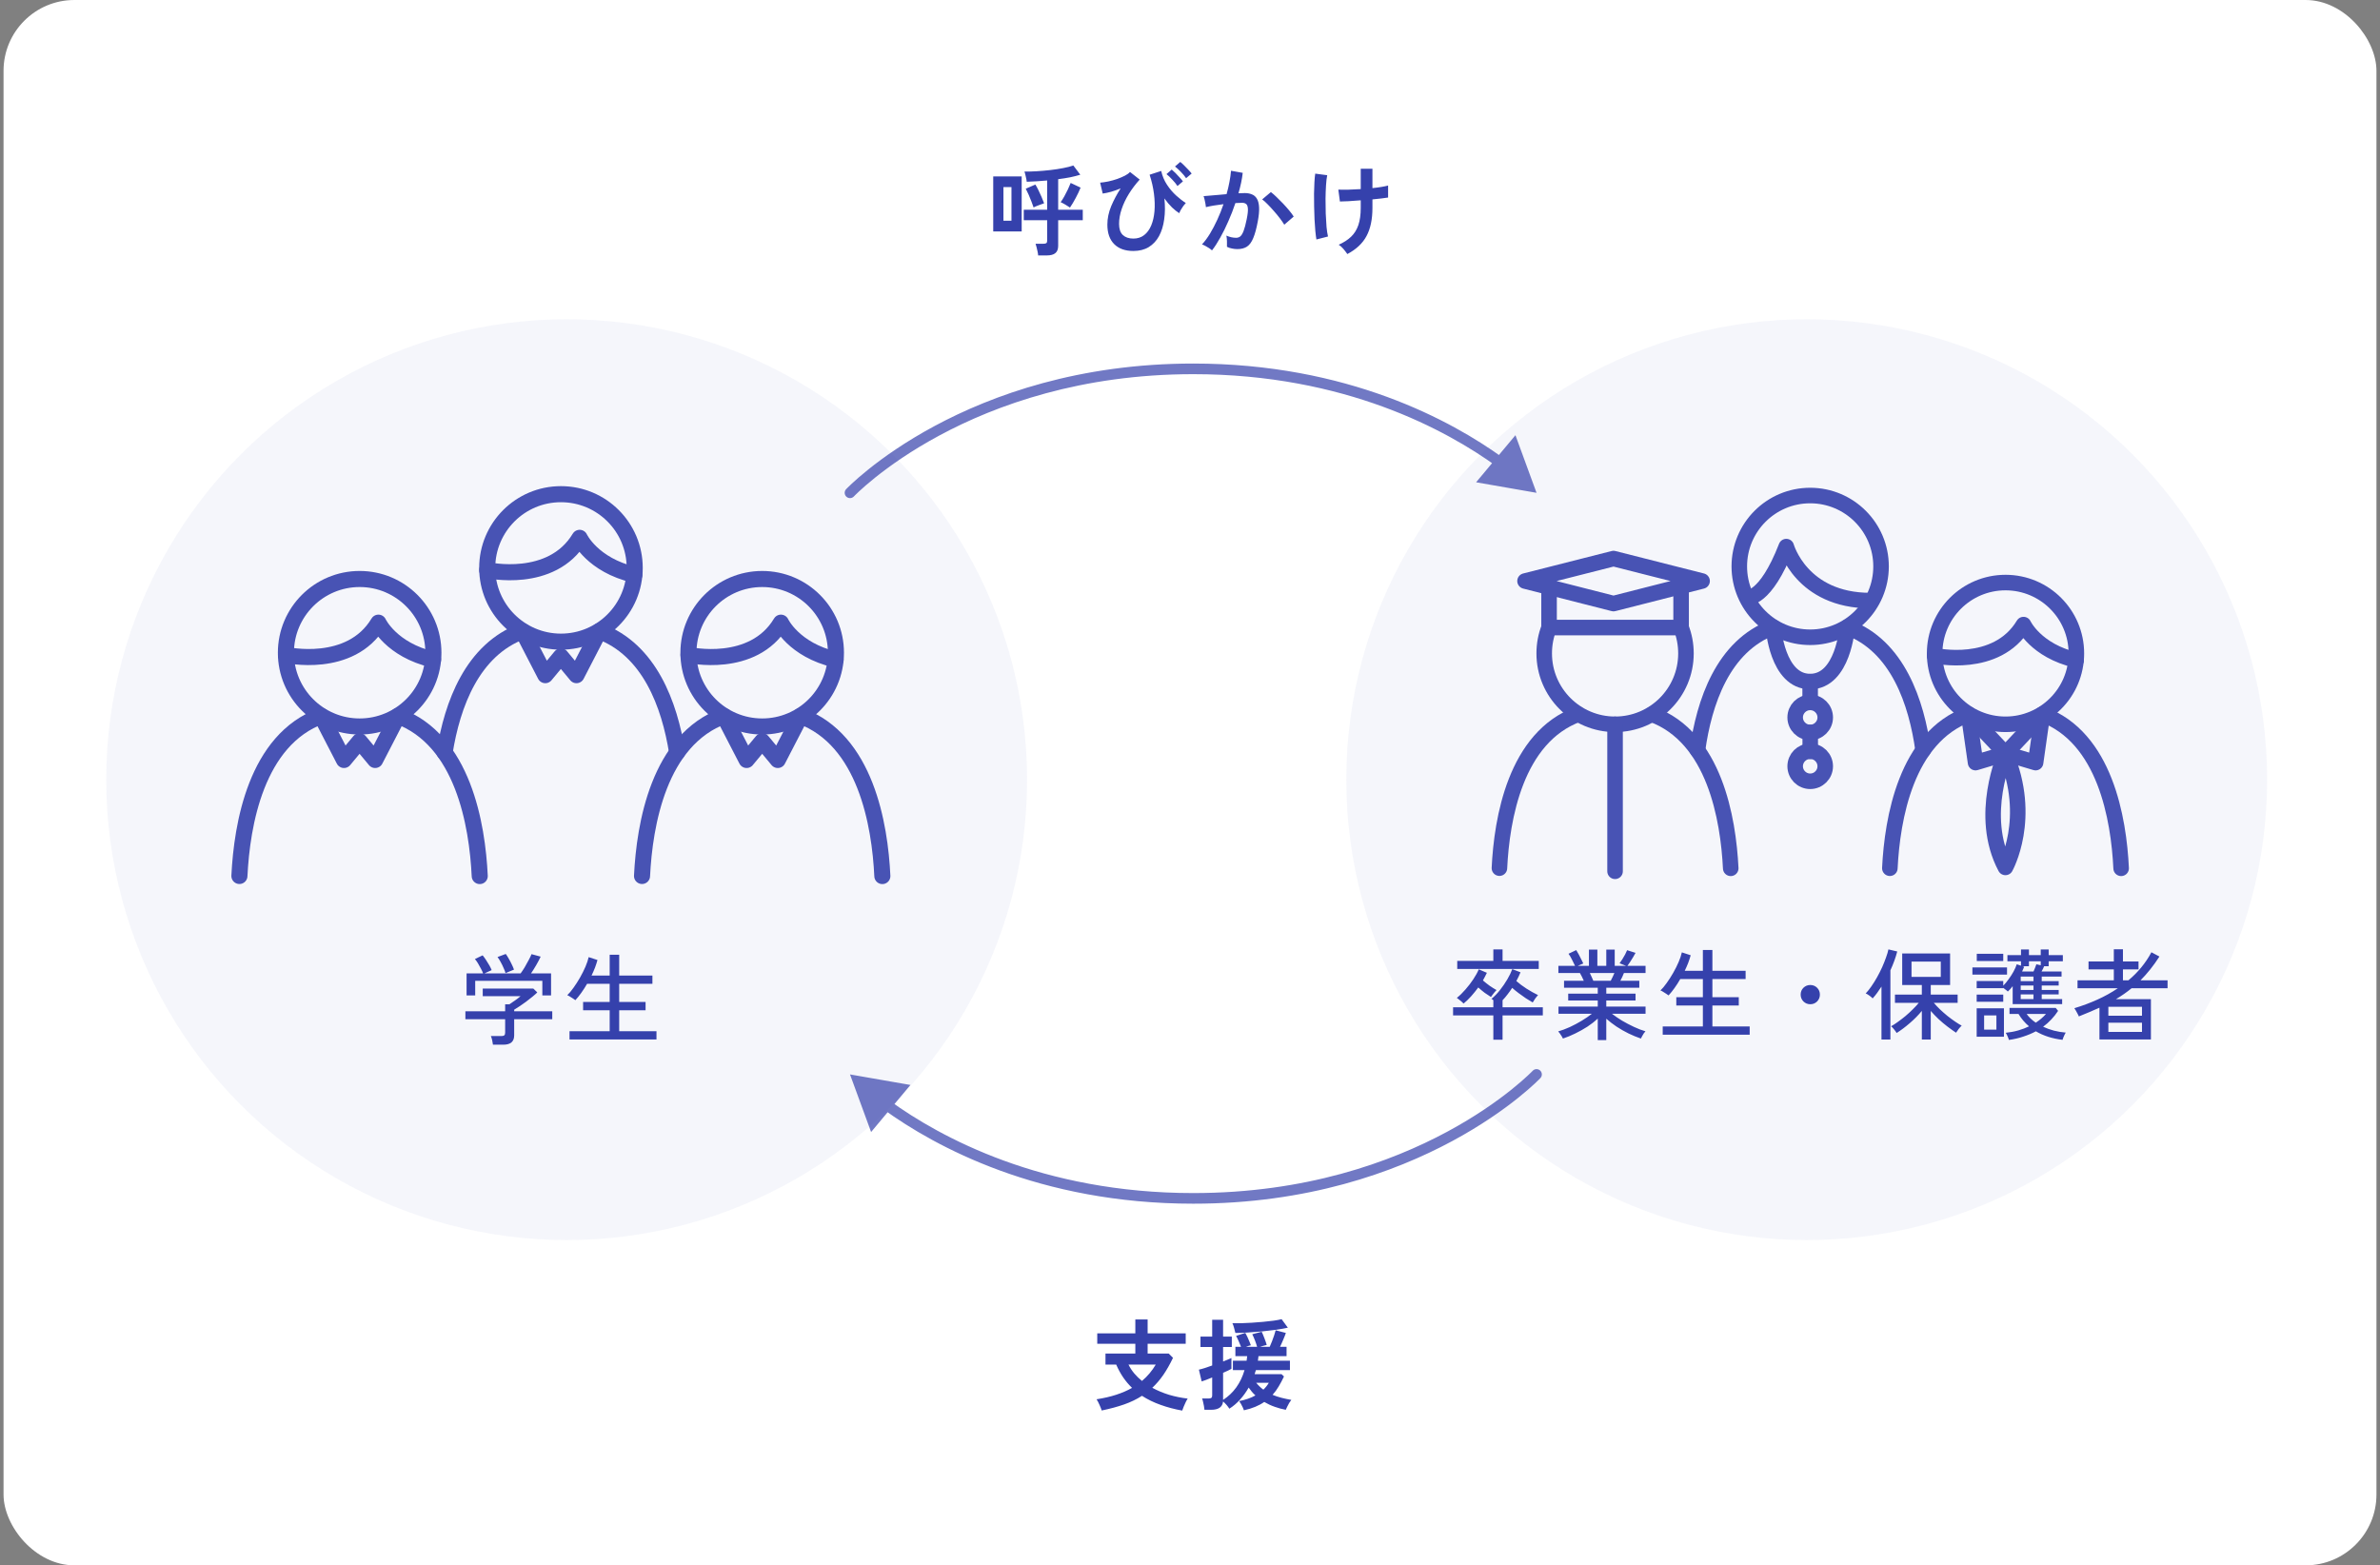 <svg width="336" height="221" viewBox="0 0 336 221" fill="none" xmlns="http://www.w3.org/2000/svg">
<rect x="0" y="0" width="336" height="221" fill="#808080" stroke="none"/>
<rect x="0.5" width="335" height="221" rx="10" fill="white"/>
<circle opacity="0.05" cx="80" cy="110.077" r="65" fill="#3541AC"/>
<g opacity="0.9">
<path d="M50.775 102.568C56.525 102.568 61.186 97.907 61.186 92.157C61.186 86.407 56.525 81.745 50.775 81.745C45.025 81.745 40.363 86.407 40.363 92.157C40.363 97.907 45.025 102.568 50.775 102.568Z" stroke="#3541AC" stroke-width="2.269" stroke-linecap="round" stroke-linejoin="round"/>
<path d="M33.799 123.673C34.152 116.45 36.152 104.45 45.352 101.086L48.563 107.297L50.763 104.65L52.963 107.297L56.175 101.086C65.374 104.45 67.386 116.461 67.727 123.685" stroke="#3541AC" stroke-width="2.269" stroke-linecap="round" stroke-linejoin="round"/>
<path d="M40.375 92.462C40.375 92.462 49.457 94.521 53.422 87.91C53.422 87.91 55.198 91.745 61.139 93.133" stroke="#3541AC" stroke-width="2.269" stroke-linecap="round" stroke-linejoin="round"/>
<path d="M107.603 102.568C113.353 102.568 118.014 97.907 118.014 92.157C118.014 86.407 113.353 81.746 107.603 81.746C101.853 81.746 97.191 86.407 97.191 92.157C97.191 97.907 101.853 102.568 107.603 102.568Z" stroke="#3541AC" stroke-width="2.269" stroke-linecap="round" stroke-linejoin="round"/>
<path d="M90.639 123.673C90.992 116.45 92.992 104.45 102.191 101.086L105.403 107.297L107.603 104.65L109.803 107.297L113.015 101.086C122.214 104.45 124.226 116.462 124.567 123.685" stroke="#3541AC" stroke-width="2.269" stroke-linecap="round" stroke-linejoin="round"/>
<path d="M97.201 92.463C97.201 92.463 106.283 94.521 110.248 87.91C110.248 87.91 112.024 91.745 117.965 93.133" stroke="#3541AC" stroke-width="2.269" stroke-linecap="round" stroke-linejoin="round"/>
<path d="M79.195 90.592C84.945 90.592 89.606 85.931 89.606 80.181C89.606 74.431 84.945 69.77 79.195 69.77C73.445 69.77 68.783 74.431 68.783 80.181C68.783 85.931 73.445 90.592 79.195 90.592Z" stroke="#3541AC" stroke-width="2.269" stroke-linecap="round" stroke-linejoin="round"/>
<path d="M62.772 106.227C63.842 99.498 66.654 91.722 73.771 89.11L76.983 95.322L79.183 92.674L81.383 95.322L84.594 89.11C91.712 91.722 94.523 99.498 95.594 106.227" stroke="#3541AC" stroke-width="2.269" stroke-linecap="round" stroke-linejoin="round"/>
<path d="M68.783 80.487C68.783 80.487 77.865 82.546 81.83 75.934C81.83 75.934 83.606 79.769 89.547 81.157" stroke="#3541AC" stroke-width="2.269" stroke-linecap="round" stroke-linejoin="round"/>
</g>
<path d="M69.594 147.494C69.575 147.316 69.538 147.102 69.482 146.85C69.426 146.607 69.365 146.416 69.3 146.276H70.77C70.966 146.276 71.106 146.243 71.19 146.178C71.274 146.103 71.316 145.977 71.316 145.8V143.896H65.702V142.776H71.316V141.796H71.904C72.128 141.646 72.389 141.469 72.688 141.264C72.996 141.049 73.262 140.844 73.486 140.648H68.152V139.57H75.292L75.852 140.116C75.674 140.293 75.441 140.498 75.152 140.732C74.872 140.965 74.568 141.203 74.242 141.446C73.915 141.679 73.607 141.894 73.318 142.09C73.028 142.286 72.786 142.44 72.59 142.552V142.776H77.966V143.896H72.59V146.178C72.59 147.055 72.081 147.494 71.064 147.494H69.594ZM65.87 140.536V137.428H68.208C68.133 137.222 68.026 136.994 67.886 136.742C67.755 136.48 67.615 136.228 67.466 135.986C67.316 135.743 67.176 135.547 67.046 135.398L68.138 134.88C68.278 135.048 68.432 135.258 68.6 135.51C68.768 135.762 68.926 136.018 69.076 136.28C69.225 136.541 69.337 136.77 69.412 136.966L68.39 137.428H73.5C73.668 137.204 73.854 136.924 74.06 136.588C74.265 136.242 74.456 135.897 74.634 135.552C74.82 135.206 74.956 134.926 75.04 134.712L76.328 135.062C76.178 135.398 75.973 135.79 75.712 136.238C75.46 136.676 75.212 137.073 74.97 137.428H77.798V140.536H76.566V138.478H67.088V140.536H65.87ZM71.372 137.386C71.316 137.18 71.222 136.938 71.092 136.658C70.97 136.368 70.83 136.084 70.672 135.804C70.522 135.524 70.378 135.295 70.238 135.118L71.4 134.684C71.53 134.852 71.67 135.071 71.82 135.342C71.978 135.612 72.123 135.888 72.254 136.168C72.394 136.448 72.496 136.69 72.562 136.896L71.372 137.386ZM80.402 146.752V145.59H86.072V142.636H82.32V141.46H86.072V138.898H82.88C82.618 139.355 82.343 139.784 82.054 140.186C81.774 140.578 81.498 140.918 81.228 141.208C81.162 141.152 81.055 141.077 80.906 140.984C80.756 140.881 80.602 140.783 80.444 140.69C80.294 140.596 80.173 140.536 80.08 140.508C80.36 140.246 80.654 139.896 80.962 139.458C81.279 139.019 81.587 138.538 81.886 138.016C82.184 137.493 82.441 136.98 82.656 136.476C82.87 135.972 83.02 135.524 83.104 135.132L84.35 135.538C84.256 135.883 84.14 136.242 84 136.616C83.86 136.98 83.696 137.353 83.51 137.736H86.072V134.796H87.416V137.736H92.106V138.898H87.416V141.46H91.14V142.636H87.416V145.59H92.68V146.752H80.402Z" fill="#3541AC"/>
<circle opacity="0.05" cx="255.068" cy="110.077" r="65" fill="#3541AC"/>
<g opacity="0.9">
<path d="M237.332 88.604C237.777 89.733 238.017 90.965 238.017 92.254C238.017 97.788 233.533 102.26 228.011 102.26C222.49 102.26 218.006 97.776 218.006 92.254C218.006 90.965 218.245 89.733 218.69 88.604" stroke="#3541AC" stroke-width="2.194" stroke-linecap="round" stroke-linejoin="round"/>
<path d="M244.337 122.591C243.995 115.643 242.066 104.097 233.225 100.857" stroke="#3541AC" stroke-width="2.194" stroke-linecap="round" stroke-linejoin="round"/>
<path d="M222.796 100.846C213.954 104.086 212.014 115.62 211.684 122.568" stroke="#3541AC" stroke-width="2.194" stroke-linecap="round" stroke-linejoin="round"/>
<path d="M227.791 85.215L215.299 82.032L227.791 78.861L240.295 82.032L227.791 85.215Z" stroke="#3541AC" stroke-width="2.194" stroke-linecap="round" stroke-linejoin="round"/>
<path d="M218.691 83.15V88.604H237.333V82.968" stroke="#3541AC" stroke-width="2.194" stroke-linecap="round" stroke-linejoin="round"/>
<path d="M228.008 102.272V123.013" stroke="#3541AC" stroke-width="2.194" stroke-linecap="round" stroke-linejoin="round"/>
<path d="M283.131 102.26C288.656 102.26 293.136 97.781 293.136 92.255C293.136 86.729 288.656 82.249 283.131 82.249C277.605 82.249 273.125 86.729 273.125 92.255C273.125 97.781 277.605 102.26 283.131 102.26Z" stroke="#3541AC" stroke-width="2.194" stroke-linecap="round" stroke-linejoin="round"/>
<path d="M266.803 122.58C267.145 115.632 269.073 104.097 277.915 100.857L283.129 106.402L288.343 100.857C297.196 104.097 299.124 115.643 299.455 122.591" stroke="#3541AC" stroke-width="2.194" stroke-linecap="round" stroke-linejoin="round"/>
<path d="M273.125 92.563C273.125 92.563 281.853 94.537 285.675 88.182C285.675 88.182 287.386 91.867 293.102 93.202" stroke="#3541AC" stroke-width="2.194" stroke-linecap="round" stroke-linejoin="round"/>
<path d="M283.13 106.402C283.13 106.402 279.206 115.13 283.119 122.465C283.119 122.465 287.032 115.517 283.13 106.402Z" stroke="#3541AC" stroke-width="2.194" stroke-linecap="round" stroke-linejoin="round"/>
<path d="M288.348 100.846L287.378 107.668L283.134 106.402L278.901 107.668L277.92 100.846" stroke="#3541AC" stroke-width="2.194" stroke-linecap="round" stroke-linejoin="round"/>
<path d="M255.554 89.973C261.08 89.973 265.56 85.493 265.56 79.967C265.56 74.441 261.08 69.961 255.554 69.961C250.028 69.961 245.549 74.441 245.549 79.967C245.549 85.493 250.028 89.973 255.554 89.973Z" stroke="#3541AC" stroke-width="2.194" stroke-linecap="round" stroke-linejoin="round"/>
<path d="M239.645 105.911C240.569 99.248 243.193 91.182 250.357 88.558C250.357 88.558 250.871 96.225 255.548 96.225C260.226 96.225 260.785 88.558 260.785 88.558C267.95 91.182 270.574 99.248 271.498 105.911" stroke="#3541AC" stroke-width="2.194" stroke-linecap="round" stroke-linejoin="round"/>
<path d="M246.674 84.371C246.674 84.371 249.218 84.793 252.184 77.172C252.184 77.172 254.306 84.793 264.049 84.793" stroke="#3541AC" stroke-width="2.194" stroke-linecap="round" stroke-linejoin="round"/>
<path d="M255.551 96.236V99.168" stroke="#3541AC" stroke-width="2.194" stroke-linecap="round" stroke-linejoin="round"/>
<path d="M255.562 103.412V106.071" stroke="#3541AC" stroke-width="2.194" stroke-linecap="round" stroke-linejoin="round"/>
<path d="M255.558 103.412C256.73 103.412 257.68 102.462 257.68 101.29C257.68 100.118 256.73 99.168 255.558 99.168C254.386 99.168 253.436 100.118 253.436 101.29C253.436 102.462 254.386 103.412 255.558 103.412Z" stroke="#3541AC" stroke-width="2.194" stroke-linecap="round" stroke-linejoin="round"/>
<path d="M255.558 110.304C256.73 110.304 257.68 109.354 257.68 108.182C257.68 107.01 256.73 106.06 255.558 106.06C254.386 106.06 253.436 107.01 253.436 108.182C253.436 109.354 254.386 110.304 255.558 110.304Z" stroke="#3541AC" stroke-width="2.194" stroke-linecap="round" stroke-linejoin="round"/>
</g>
<path d="M210.824 146.794V143.364H205.14V142.216H210.824V141.208C210.712 141.115 210.624 141.054 210.558 141.026C210.978 140.681 211.38 140.265 211.762 139.78C212.154 139.285 212.5 138.781 212.798 138.268C213.106 137.745 213.34 137.265 213.498 136.826L214.66 137.274C214.586 137.47 214.497 137.671 214.394 137.876C214.292 138.081 214.184 138.291 214.072 138.506C214.483 138.87 214.964 139.229 215.514 139.584C216.074 139.939 216.616 140.242 217.138 140.494C217.036 140.597 216.9 140.76 216.732 140.984C216.574 141.208 216.457 141.39 216.382 141.53C216.084 141.362 215.762 141.166 215.416 140.942C215.071 140.709 214.73 140.466 214.394 140.214C214.058 139.962 213.755 139.715 213.484 139.472C213.279 139.789 213.06 140.097 212.826 140.396C212.602 140.695 212.369 140.97 212.126 141.222V142.216H217.81V143.364H212.126V146.794H210.824ZM205.728 136.798V135.664H210.824V134.04H212.126V135.664H217.236V136.798H205.728ZM206.624 141.684C206.559 141.609 206.466 141.521 206.344 141.418C206.223 141.306 206.097 141.203 205.966 141.11C205.845 141.007 205.747 140.933 205.672 140.886C206.083 140.559 206.489 140.163 206.89 139.696C207.301 139.229 207.67 138.749 207.996 138.254C208.332 137.75 208.589 137.283 208.766 136.854L209.914 137.344C209.84 137.521 209.751 137.699 209.648 137.876C209.555 138.053 209.457 138.235 209.354 138.422C209.644 138.674 209.961 138.926 210.306 139.178C210.661 139.421 210.983 139.621 211.272 139.78C211.207 139.845 211.118 139.943 211.006 140.074C210.904 140.205 210.801 140.335 210.698 140.466C210.605 140.587 210.535 140.685 210.488 140.76C210.227 140.601 209.933 140.405 209.606 140.172C209.289 139.929 208.986 139.677 208.696 139.416C208.379 139.845 208.043 140.261 207.688 140.662C207.334 141.054 206.979 141.395 206.624 141.684ZM225.566 146.85V143.812C225.146 144.204 224.661 144.582 224.11 144.946C223.56 145.301 222.986 145.623 222.388 145.912C221.8 146.201 221.222 146.439 220.652 146.626C220.624 146.551 220.568 146.449 220.484 146.318C220.4 146.187 220.312 146.052 220.218 145.912C220.125 145.781 220.046 145.683 219.98 145.618C220.503 145.469 221.054 145.263 221.632 145.002C222.211 144.731 222.771 144.433 223.312 144.106C223.863 143.77 224.339 143.443 224.74 143.126H220.022V142.118H225.566V141.25H221.394V140.284H225.566V139.458H220.806V138.464H223.592C223.508 138.277 223.42 138.086 223.326 137.89C223.233 137.694 223.14 137.521 223.046 137.372H220.008V136.364H222.36C222.239 136.121 222.094 135.827 221.926 135.482C221.758 135.137 221.595 134.861 221.436 134.656L222.528 134.138C222.64 134.315 222.762 134.525 222.892 134.768C223.023 135.011 223.144 135.249 223.256 135.482C223.378 135.706 223.466 135.888 223.522 136.028L222.738 136.364H224.32V134.068H225.51V136.364H226.77V134.068H227.96V136.364H229.57L228.646 136C228.768 135.841 228.898 135.65 229.038 135.426C229.178 135.202 229.309 134.978 229.43 134.754C229.552 134.521 229.645 134.32 229.71 134.152L230.9 134.53C230.807 134.707 230.69 134.913 230.55 135.146C230.41 135.37 230.27 135.594 230.13 135.818C229.99 136.033 229.864 136.215 229.752 136.364H232.314V137.372H229.262C229.197 137.549 229.118 137.736 229.024 137.932C228.931 138.119 228.842 138.296 228.758 138.464H231.432V139.458H226.77V140.284H230.9V141.25H226.77V142.118H232.314V143.126H227.568C227.979 143.443 228.45 143.765 228.982 144.092C229.524 144.409 230.084 144.703 230.662 144.974C231.241 145.245 231.787 145.455 232.3 145.604C232.235 145.669 232.156 145.767 232.062 145.898C231.978 146.038 231.899 146.173 231.824 146.304C231.75 146.444 231.694 146.551 231.656 146.626C231.096 146.439 230.518 146.201 229.92 145.912C229.332 145.623 228.768 145.301 228.226 144.946C227.685 144.582 227.2 144.209 226.77 143.826V146.85H225.566ZM224.936 138.464H227.4C227.484 138.305 227.573 138.128 227.666 137.932C227.76 137.736 227.844 137.549 227.918 137.372H224.446C224.54 137.559 224.628 137.75 224.712 137.946C224.806 138.142 224.88 138.315 224.936 138.464ZM234.736 146.08V144.918H240.406V141.964H236.654V140.788H240.406V138.226H237.214C236.953 138.683 236.678 139.113 236.388 139.514C236.108 139.906 235.833 140.247 235.562 140.536C235.497 140.48 235.39 140.405 235.24 140.312C235.091 140.209 234.937 140.111 234.778 140.018C234.629 139.925 234.508 139.864 234.414 139.836C234.694 139.575 234.988 139.225 235.296 138.786C235.614 138.347 235.922 137.867 236.22 137.344C236.519 136.821 236.776 136.308 236.99 135.804C237.205 135.3 237.354 134.852 237.438 134.46L238.684 134.866C238.591 135.211 238.474 135.571 238.334 135.944C238.194 136.308 238.031 136.681 237.844 137.064H240.406V134.124H241.75V137.064H246.44V138.226H241.75V140.788H245.474V141.964H241.75V144.918H247.014V146.08H234.736ZM255.568 141.782C255.195 141.782 254.873 141.651 254.602 141.39C254.341 141.119 254.21 140.797 254.21 140.424C254.21 140.041 254.341 139.719 254.602 139.458C254.873 139.197 255.195 139.066 255.568 139.066C255.951 139.066 256.273 139.197 256.534 139.458C256.796 139.719 256.926 140.041 256.926 140.424C256.926 140.797 256.796 141.119 256.534 141.39C256.273 141.651 255.951 141.782 255.568 141.782ZM271.318 146.766V142.72C270.833 143.317 270.268 143.891 269.624 144.442C268.99 144.993 268.369 145.459 267.762 145.842C267.688 145.711 267.571 145.548 267.412 145.352C267.254 145.147 267.109 144.993 266.978 144.89C267.258 144.741 267.571 144.54 267.916 144.288C268.271 144.036 268.63 143.761 268.994 143.462C269.358 143.154 269.704 142.837 270.03 142.51C270.366 142.183 270.651 141.875 270.884 141.586H267.524V140.424H271.318V139.066H268.546V134.614H275.308V139.066H272.578V140.424H276.372V141.586H273.012C273.255 141.875 273.54 142.179 273.866 142.496C274.202 142.813 274.552 143.121 274.916 143.42C275.28 143.709 275.64 143.975 275.994 144.218C276.349 144.461 276.666 144.657 276.946 144.806C276.825 144.909 276.68 145.067 276.512 145.282C276.354 145.497 276.232 145.669 276.148 145.8C275.766 145.548 275.36 145.259 274.93 144.932C274.501 144.605 274.086 144.255 273.684 143.882C273.283 143.499 272.914 143.117 272.578 142.734V146.766H271.318ZM265.62 146.766V139.29C265.415 139.607 265.21 139.906 265.004 140.186C264.799 140.466 264.589 140.723 264.374 140.956C264.253 140.825 264.099 140.695 263.912 140.564C263.726 140.424 263.553 140.321 263.394 140.256C263.656 139.985 263.922 139.654 264.192 139.262C264.472 138.861 264.743 138.427 265.004 137.96C265.266 137.493 265.504 137.022 265.718 136.546C265.933 136.061 266.115 135.603 266.264 135.174C266.423 134.745 266.535 134.367 266.6 134.04L267.846 134.334C267.622 135.193 267.3 136.079 266.88 136.994V146.766H265.62ZM269.862 137.918H273.992V135.762H269.862V137.918ZM284.142 141.768V139.234C283.89 139.561 283.662 139.813 283.456 139.99C283.391 139.915 283.293 139.831 283.162 139.738C283.041 139.635 282.924 139.547 282.812 139.472V139.514H279.06V138.506H282.812V139.164C283.064 138.912 283.316 138.609 283.568 138.254C283.83 137.899 284.063 137.535 284.268 137.162C284.474 136.779 284.623 136.439 284.716 136.14L285.318 136.336V135.72H283.4V134.852H285.318V134.054H286.438V134.852H288.104V134.054H289.224V134.852H291.226V135.72H289.224V136.42H288.58C288.543 136.513 288.492 136.63 288.426 136.77C288.361 136.901 288.291 137.031 288.216 137.162H291.044V137.876H288.244V138.52H290.638V139.136H288.244V139.766H290.638V140.396H288.244V141.054H291.128V141.768H284.142ZM283.61 146.822C283.573 146.673 283.508 146.495 283.414 146.29C283.321 146.085 283.237 145.926 283.162 145.814C283.797 145.749 284.39 145.637 284.94 145.478C285.491 145.319 285.995 145.128 286.452 144.904C285.855 144.4 285.36 143.817 284.968 143.154H283.694V142.3H290.218L290.554 142.72C290.274 143.149 289.957 143.551 289.602 143.924C289.257 144.297 288.87 144.643 288.44 144.96C288.907 145.175 289.411 145.357 289.952 145.506C290.503 145.646 291.063 145.739 291.632 145.786C291.595 145.842 291.544 145.935 291.478 146.066C291.413 146.197 291.352 146.332 291.296 146.472C291.24 146.612 291.203 146.724 291.184 146.808C289.747 146.64 288.492 146.239 287.418 145.604C286.877 145.893 286.289 146.141 285.654 146.346C285.029 146.561 284.348 146.719 283.61 146.822ZM279.06 146.374V142.356H282.91V146.374H279.06ZM278.458 137.596V136.588H283.344V137.596H278.458ZM279.074 135.678V134.656H282.812V135.678H279.074ZM279.06 141.432V140.424H282.812V141.432H279.06ZM280.11 145.366H281.846V143.364H280.11V145.366ZM285.472 137.162H287.082C287.157 137.003 287.232 136.826 287.306 136.63C287.39 136.425 287.451 136.261 287.488 136.14L288.104 136.28V135.72H286.438V136.42H285.556L285.766 136.49C285.729 136.593 285.682 136.7 285.626 136.812C285.58 136.924 285.528 137.041 285.472 137.162ZM287.404 144.386C287.983 144.003 288.464 143.593 288.846 143.154H286.116C286.424 143.602 286.854 144.013 287.404 144.386ZM285.276 141.054H287.082V140.396H285.276V141.054ZM285.276 138.52H287.082V137.876H285.276V138.52ZM285.276 139.766H287.082V139.136H285.276V139.766ZM296.392 146.752V142.272C295.935 142.477 295.464 142.683 294.978 142.888C294.493 143.093 293.994 143.299 293.48 143.504C293.452 143.411 293.396 143.289 293.312 143.14C293.238 142.981 293.154 142.827 293.06 142.678C292.976 142.519 292.906 142.407 292.85 142.342C293.998 141.997 295.086 141.591 296.112 141.124C297.148 140.657 298.105 140.125 298.982 139.528H293.298V138.408H298.422V136.868H294.852V135.748H298.422V134.026H299.71V135.748H301.908V136.868H299.71V138.408H300.48C301.843 137.269 302.926 135.949 303.728 134.446L304.862 135.048C304.442 135.701 304.008 136.308 303.56 136.868C303.112 137.428 302.655 137.941 302.188 138.408H306.01V139.528H300.928C300.247 140.088 299.51 140.601 298.716 141.068H303.658V146.752H296.392ZM297.652 145.688H302.398V144.386H297.652V145.688ZM297.652 143.406H302.398V142.146H297.652V143.406Z" fill="#3541AC"/>
<path opacity="0.7" d="M119.455 69.062C119.17 69.363 119.184 69.838 119.485 70.122C119.786 70.406 120.261 70.393 120.545 70.092L119.455 69.062ZM216.923 69.577L213.945 61.445L208.391 68.09L216.923 69.577ZM120 69.577C120.545 70.092 120.545 70.092 120.545 70.092C120.545 70.092 120.545 70.092 120.545 70.092C120.545 70.092 120.546 70.092 120.546 70.091C120.548 70.089 120.55 70.087 120.553 70.083C120.56 70.076 120.571 70.065 120.586 70.05C120.615 70.02 120.661 69.973 120.722 69.912C120.846 69.79 121.033 69.608 121.284 69.374C121.785 68.907 122.542 68.236 123.551 67.428C125.569 65.812 128.596 63.651 132.614 61.487C140.646 57.162 152.64 52.827 168.462 52.827L168.462 51.327C152.355 51.327 140.119 55.742 131.902 60.167C127.795 62.378 124.693 64.592 122.614 66.257C121.574 67.09 120.789 67.785 120.262 68.276C119.998 68.521 119.799 68.715 119.665 68.849C119.597 68.915 119.546 68.967 119.511 69.003C119.494 69.021 119.48 69.035 119.471 69.045C119.466 69.05 119.462 69.054 119.46 69.057C119.458 69.058 119.457 69.059 119.457 69.06C119.456 69.06 119.456 69.061 119.456 69.061C119.455 69.061 119.455 69.062 120 69.577ZM168.462 52.827C189.838 52.827 204.232 60.741 211.304 65.855L212.183 64.64C204.923 59.39 190.228 51.327 168.462 51.327L168.462 52.827Z" fill="#3541AC"/>
<path opacity="0.7" d="M217.469 152.207C217.753 151.906 217.74 151.432 217.439 151.147C217.138 150.863 216.663 150.876 216.379 151.177L217.469 152.207ZM120.001 151.692L122.979 159.824L128.532 153.179L120.001 151.692ZM216.924 151.692C216.379 151.177 216.379 151.177 216.379 151.177C216.379 151.177 216.379 151.177 216.379 151.177C216.379 151.177 216.378 151.178 216.378 151.178C216.376 151.18 216.374 151.182 216.37 151.186C216.364 151.193 216.353 151.204 216.338 151.219C216.309 151.249 216.263 151.296 216.202 151.357C216.078 151.479 215.891 151.662 215.64 151.895C215.138 152.362 214.382 153.033 213.373 153.841C211.354 155.457 208.328 157.619 204.31 159.782C196.278 164.107 184.284 168.442 168.462 168.442L168.462 169.942C184.568 169.942 196.805 165.527 205.022 161.103C209.129 158.891 212.231 156.677 214.31 155.012C215.35 154.179 216.135 153.484 216.662 152.993C216.925 152.748 217.125 152.554 217.259 152.421C217.327 152.354 217.378 152.302 217.413 152.266C217.43 152.248 217.444 152.234 217.453 152.224C217.458 152.219 217.461 152.215 217.464 152.213C217.465 152.211 217.466 152.21 217.467 152.209C217.468 152.209 217.468 152.208 217.468 152.208C217.469 152.208 217.469 152.207 216.924 151.692ZM168.462 168.442C147.086 168.442 132.692 160.528 125.62 155.414L124.741 156.629C132.001 161.879 146.696 169.942 168.462 169.942L168.462 168.442Z" fill="#3541AC"/>
<path d="M146.562 36.064C146.553 35.905 146.525 35.719 146.478 35.504C146.441 35.299 146.394 35.098 146.338 34.902C146.291 34.697 146.245 34.533 146.198 34.412H147.318C147.505 34.412 147.635 34.384 147.71 34.328C147.794 34.272 147.836 34.155 147.836 33.978V31.094H144.532V29.61H147.836V25.48C147.351 25.527 146.865 25.564 146.38 25.592C145.895 25.62 145.419 25.643 144.952 25.662C144.933 25.475 144.891 25.247 144.826 24.976C144.77 24.696 144.705 24.444 144.63 24.22C145.134 24.229 145.703 24.215 146.338 24.178C146.973 24.141 147.617 24.085 148.27 24.01C148.923 23.935 149.535 23.842 150.104 23.73C150.683 23.618 151.159 23.497 151.532 23.366L152.512 24.668C152.092 24.799 151.616 24.92 151.084 25.032C150.552 25.135 149.987 25.223 149.39 25.298V29.61H152.862V31.094H149.39V34.706C149.39 35.182 149.255 35.527 148.984 35.742C148.723 35.957 148.317 36.064 147.766 36.064H146.562ZM140.22 32.676V24.906H144.238V32.676H140.22ZM141.662 31.164H142.796V26.418H141.662V31.164ZM151.056 29.302C150.888 29.181 150.673 29.045 150.412 28.896C150.16 28.747 149.936 28.63 149.74 28.546C149.908 28.313 150.081 28.037 150.258 27.72C150.435 27.403 150.603 27.076 150.762 26.74C150.921 26.404 151.051 26.101 151.154 25.83L152.554 26.488C152.377 26.936 152.148 27.421 151.868 27.944C151.597 28.457 151.327 28.91 151.056 29.302ZM145.918 29.288C145.853 29.073 145.755 28.803 145.624 28.476C145.503 28.149 145.367 27.818 145.218 27.482C145.069 27.146 144.933 26.866 144.812 26.642L146.17 26.054C146.31 26.278 146.455 26.544 146.604 26.852C146.753 27.151 146.898 27.463 147.038 27.79C147.178 28.117 147.299 28.42 147.402 28.7C147.197 28.765 146.94 28.859 146.632 28.98C146.324 29.092 146.086 29.195 145.918 29.288ZM160.002 35.434C158.845 35.434 157.944 35.112 157.3 34.468C156.656 33.824 156.334 32.905 156.334 31.71C156.334 30.842 156.516 29.969 156.88 29.092C157.253 28.215 157.697 27.384 158.21 26.6C157.762 26.787 157.314 26.945 156.866 27.076C156.418 27.197 156.021 27.281 155.676 27.328L155.312 25.788C155.657 25.76 156.04 25.704 156.46 25.62C156.889 25.527 157.309 25.41 157.72 25.27C158.131 25.121 158.499 24.962 158.826 24.794C159.153 24.626 159.386 24.453 159.526 24.276L160.898 25.354C160.319 25.989 159.811 26.661 159.372 27.37C158.933 28.079 158.593 28.798 158.35 29.526C158.107 30.245 157.986 30.94 157.986 31.612C157.986 32.321 158.163 32.844 158.518 33.18C158.882 33.516 159.377 33.684 160.002 33.684C160.599 33.684 161.108 33.521 161.528 33.194C161.948 32.867 162.279 32.415 162.522 31.836C162.765 31.257 162.919 30.59 162.984 29.834C163.049 29.069 163.026 28.247 162.914 27.37C162.802 26.483 162.597 25.583 162.298 24.668L163.936 24.136C164.095 24.855 164.37 25.508 164.762 26.096C165.154 26.684 165.588 27.193 166.064 27.622C166.54 28.051 166.988 28.397 167.408 28.658C167.305 28.761 167.189 28.901 167.058 29.078C166.937 29.255 166.82 29.437 166.708 29.624C166.605 29.801 166.531 29.96 166.484 30.1C166.167 29.904 165.826 29.633 165.462 29.288C165.098 28.933 164.739 28.509 164.384 28.014C164.496 29.078 164.487 30.063 164.356 30.968C164.235 31.873 163.992 32.662 163.628 33.334C163.264 33.997 162.779 34.515 162.172 34.888C161.565 35.252 160.842 35.434 160.002 35.434ZM167.45 25.158C167.263 24.878 167.016 24.579 166.708 24.262C166.4 23.945 166.125 23.693 165.882 23.506L166.624 22.862C166.764 22.965 166.937 23.119 167.142 23.324C167.357 23.529 167.562 23.739 167.758 23.954C167.963 24.169 168.122 24.351 168.234 24.5L167.45 25.158ZM166.232 26.264C166.045 25.975 165.798 25.671 165.49 25.354C165.191 25.027 164.921 24.771 164.678 24.584L165.42 23.94C165.56 24.052 165.733 24.211 165.938 24.416C166.143 24.621 166.344 24.836 166.54 25.06C166.745 25.275 166.899 25.457 167.002 25.606L166.232 26.264ZM171.104 35.35C171.02 35.266 170.889 35.163 170.712 35.042C170.535 34.93 170.353 34.823 170.166 34.72C169.979 34.617 169.821 34.547 169.69 34.51C170.082 34.09 170.46 33.581 170.824 32.984C171.188 32.377 171.533 31.719 171.86 31.01C172.187 30.301 172.476 29.573 172.728 28.826C172.252 28.882 171.79 28.947 171.342 29.022C170.903 29.097 170.539 29.171 170.25 29.246C170.241 29.125 170.217 28.961 170.18 28.756C170.143 28.551 170.101 28.35 170.054 28.154C170.007 27.949 169.961 27.795 169.914 27.692C170.129 27.673 170.409 27.65 170.754 27.622C171.099 27.594 171.482 27.561 171.902 27.524C172.322 27.477 172.742 27.44 173.162 27.412C173.33 26.824 173.465 26.25 173.568 25.69C173.68 25.121 173.755 24.593 173.792 24.108L175.444 24.402C175.397 24.831 175.323 25.293 175.22 25.788C175.117 26.273 174.991 26.773 174.842 27.286C175.029 27.277 175.197 27.272 175.346 27.272C175.495 27.263 175.626 27.258 175.738 27.258C176.111 27.258 176.443 27.319 176.732 27.44C177.031 27.552 177.269 27.757 177.446 28.056C177.623 28.345 177.726 28.751 177.754 29.274C177.782 29.787 177.721 30.445 177.572 31.248C177.385 32.256 177.171 33.045 176.928 33.614C176.695 34.183 176.401 34.585 176.046 34.818C175.691 35.051 175.239 35.168 174.688 35.168C174.427 35.168 174.17 35.14 173.918 35.084C173.666 35.037 173.433 34.958 173.218 34.846C173.227 34.631 173.227 34.365 173.218 34.048C173.209 33.731 173.181 33.469 173.134 33.264C173.601 33.469 174.058 33.572 174.506 33.572C174.73 33.572 174.921 33.511 175.08 33.39C175.248 33.259 175.407 33.007 175.556 32.634C175.705 32.251 175.855 31.691 176.004 30.954C176.144 30.273 176.2 29.769 176.172 29.442C176.144 29.106 176.055 28.887 175.906 28.784C175.757 28.681 175.57 28.63 175.346 28.63C175.085 28.63 174.772 28.644 174.408 28.672C174.119 29.54 173.787 30.394 173.414 31.234C173.05 32.074 172.667 32.849 172.266 33.558C171.874 34.267 171.487 34.865 171.104 35.35ZM181.31 31.724C181.161 31.472 180.955 31.173 180.694 30.828C180.433 30.483 180.148 30.137 179.84 29.792C179.532 29.437 179.233 29.115 178.944 28.826C178.655 28.527 178.403 28.303 178.188 28.154L179.42 27.118C179.644 27.286 179.905 27.515 180.204 27.804C180.503 28.084 180.811 28.392 181.128 28.728C181.445 29.064 181.739 29.395 182.01 29.722C182.281 30.049 182.491 30.333 182.64 30.576L181.31 31.724ZM190.214 35.868C190.046 35.625 189.859 35.383 189.654 35.14C189.458 34.907 189.239 34.711 188.996 34.552C189.705 34.235 190.289 33.857 190.746 33.418C191.203 32.979 191.544 32.433 191.768 31.78C191.992 31.117 192.104 30.31 192.104 29.358V28.28C191.488 28.327 190.909 28.369 190.368 28.406C189.836 28.434 189.435 28.448 189.164 28.448L188.94 26.768C189.276 26.787 189.729 26.791 190.298 26.782C190.877 26.763 191.479 26.735 192.104 26.698V23.828H193.756V26.558C194.223 26.511 194.647 26.455 195.03 26.39C195.422 26.325 195.735 26.259 195.968 26.194V27.888C195.753 27.925 195.45 27.967 195.058 28.014C194.666 28.061 194.232 28.107 193.756 28.154V29.358C193.756 30.973 193.476 32.298 192.916 33.334C192.365 34.361 191.465 35.205 190.214 35.868ZM185.846 33.81C185.79 33.483 185.739 33.077 185.692 32.592C185.645 32.097 185.608 31.556 185.58 30.968C185.552 30.38 185.533 29.773 185.524 29.148C185.515 28.523 185.51 27.916 185.51 27.328C185.519 26.74 185.538 26.203 185.566 25.718C185.594 25.233 185.631 24.831 185.678 24.514L187.372 24.738C187.297 25.093 187.241 25.564 187.204 26.152C187.167 26.731 187.143 27.365 187.134 28.056C187.134 28.747 187.143 29.437 187.162 30.128C187.19 30.809 187.227 31.439 187.274 32.018C187.33 32.587 187.4 33.045 187.484 33.39L185.846 33.81Z" fill="#3541AC"/>
<path d="M166.904 199.153C165.812 198.957 164.79 198.686 163.838 198.341C162.886 198.005 162.013 197.58 161.22 197.067C160.473 197.552 159.633 197.958 158.7 198.285C157.767 198.612 156.712 198.896 155.536 199.139C155.471 198.924 155.363 198.654 155.214 198.327C155.074 198.01 154.939 197.753 154.808 197.557C155.835 197.398 156.763 197.184 157.594 196.913C158.425 196.642 159.167 196.32 159.82 195.947C159.363 195.508 158.947 195.018 158.574 194.477C158.201 193.926 157.869 193.32 157.58 192.657H156.068V191.103H160.282V189.717H154.906V188.247H160.282V186.287H162.018V188.247H167.394V189.717H162.018V191.103H165L165.602 191.705C165.173 192.601 164.72 193.399 164.244 194.099C163.768 194.79 163.245 195.401 162.676 195.933C163.413 196.334 164.207 196.666 165.056 196.927C165.915 197.179 166.787 197.356 167.674 197.459C167.581 197.599 167.483 197.776 167.38 197.991C167.277 198.196 167.184 198.406 167.1 198.621C167.016 198.836 166.951 199.013 166.904 199.153ZM161.22 194.967C161.995 194.314 162.643 193.544 163.166 192.657H159.316C159.531 193.096 159.801 193.511 160.128 193.903C160.455 194.286 160.819 194.64 161.22 194.967ZM175.612 199.111C175.584 199.008 175.533 198.878 175.458 198.719C175.383 198.56 175.299 198.397 175.206 198.229C175.113 198.061 175.024 197.921 174.94 197.809C175.827 197.641 176.592 197.375 177.236 197.011C177.059 196.852 176.891 196.68 176.732 196.493C176.573 196.306 176.424 196.11 176.284 195.905C175.939 196.512 175.537 197.072 175.08 197.585C174.623 198.098 174.114 198.532 173.554 198.887C173.461 198.728 173.33 198.551 173.162 198.355C172.994 198.168 172.831 198.005 172.672 197.865C172.588 198.649 172.023 199.041 170.978 199.041H170.04C170.031 198.892 170.007 198.714 169.97 198.509C169.933 198.313 169.891 198.117 169.844 197.921C169.807 197.725 169.76 197.566 169.704 197.445H170.614C170.801 197.445 170.931 197.417 171.006 197.361C171.09 197.305 171.132 197.188 171.132 197.011V194.477C170.815 194.608 170.521 194.724 170.25 194.827C169.979 194.93 169.779 195 169.648 195.037L169.256 193.371C169.48 193.324 169.755 193.25 170.082 193.147C170.418 193.035 170.768 192.914 171.132 192.783V190.179H169.48V188.709H171.132V186.329H172.672V188.709H173.904V190.179H172.672V192.223C172.933 192.12 173.162 192.027 173.358 191.943C173.563 191.859 173.727 191.789 173.848 191.733V193.259C173.727 193.324 173.563 193.408 173.358 193.511C173.153 193.604 172.924 193.707 172.672 193.819V197.641C173.4 197.174 174.021 196.586 174.534 195.877C175.047 195.158 175.435 194.346 175.696 193.441H174.058V192.111H175.99C176.009 192.008 176.023 191.906 176.032 191.803C176.051 191.691 176.065 191.579 176.074 191.467H174.408V190.151H175.206C175.122 189.918 175.015 189.661 174.884 189.381C174.763 189.092 174.637 188.835 174.506 188.611L175.808 188.177C175.901 188.336 175.999 188.527 176.102 188.751C176.205 188.966 176.298 189.18 176.382 189.395C176.475 189.6 176.545 189.778 176.592 189.927C176.387 189.974 176.153 190.048 175.892 190.151H177.474C177.409 189.908 177.311 189.614 177.18 189.269C177.049 188.924 176.919 188.625 176.788 188.373L178.118 188.023C178.239 188.266 178.37 188.574 178.51 188.947C178.65 189.311 178.757 189.624 178.832 189.885C178.711 189.913 178.561 189.95 178.384 189.997C178.207 190.044 178.039 190.095 177.88 190.151H179.252C179.355 189.927 179.462 189.67 179.574 189.381C179.686 189.092 179.789 188.807 179.882 188.527C179.975 188.247 180.045 188.009 180.092 187.813L181.534 188.191C181.441 188.471 181.315 188.793 181.156 189.157C181.007 189.521 180.857 189.852 180.708 190.151H181.632V191.467H177.67C177.651 191.691 177.623 191.906 177.586 192.111H182.108V193.441H177.306C177.278 193.534 177.245 193.632 177.208 193.735C177.18 193.828 177.152 193.922 177.124 194.015H180.932L181.268 194.337C181.035 194.832 180.787 195.298 180.526 195.737C180.274 196.166 179.985 196.563 179.658 196.927C180.059 197.095 180.479 197.235 180.918 197.347C181.357 197.459 181.819 197.557 182.304 197.641C182.211 197.762 182.108 197.912 181.996 198.089C181.893 198.276 181.8 198.453 181.716 198.621C181.632 198.798 181.567 198.938 181.52 199.041C181.007 198.948 180.489 198.808 179.966 198.621C179.453 198.444 178.958 198.215 178.482 197.935C178.109 198.196 177.684 198.425 177.208 198.621C176.741 198.817 176.209 198.98 175.612 199.111ZM174.408 188.191C174.371 187.995 174.31 187.762 174.226 187.491C174.151 187.211 174.072 186.987 173.988 186.819C174.305 186.828 174.702 186.828 175.178 186.819C175.654 186.8 176.163 186.777 176.704 186.749C177.255 186.712 177.796 186.67 178.328 186.623C178.869 186.567 179.369 186.511 179.826 186.455C180.283 186.39 180.652 186.32 180.932 186.245L181.814 187.449C181.357 187.552 180.801 187.65 180.148 187.743C179.504 187.827 178.827 187.906 178.118 187.981C177.409 188.046 176.727 188.098 176.074 188.135C175.43 188.172 174.875 188.191 174.408 188.191ZM178.356 196.199C178.655 195.919 178.911 195.597 179.126 195.233H177.348C177.656 195.606 177.992 195.928 178.356 196.199Z" fill="#3541AC"/>
</svg>
